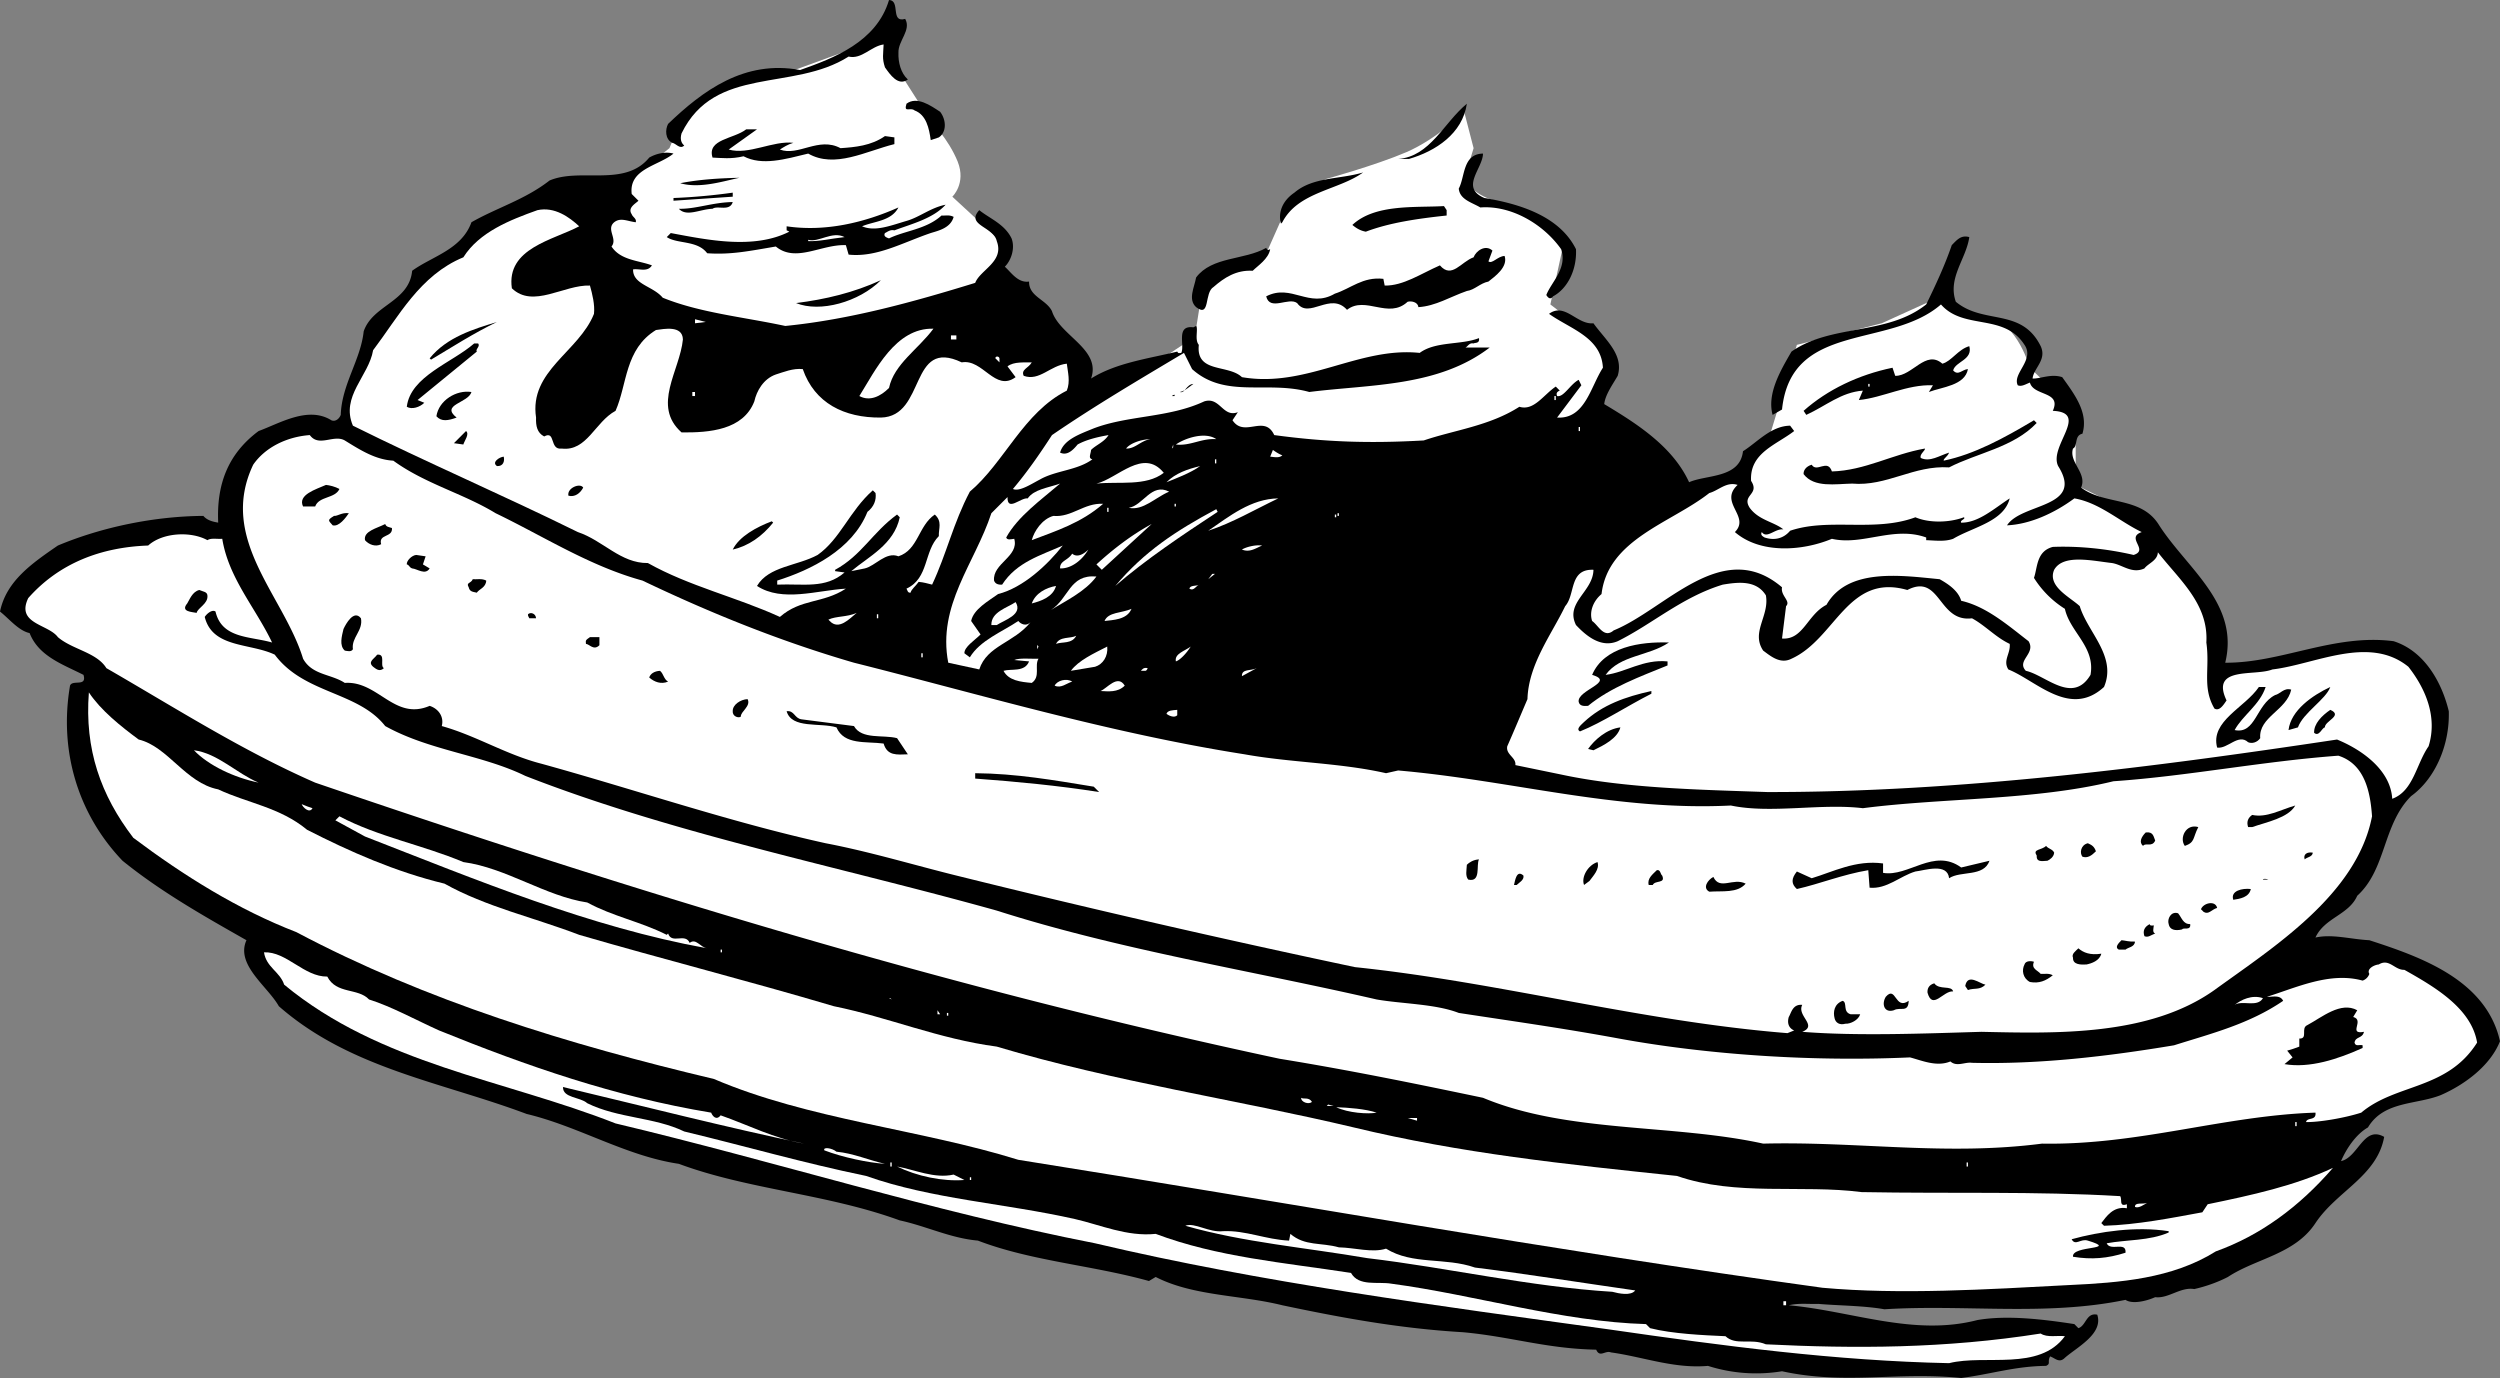 <svg xmlns="http://www.w3.org/2000/svg" width="185.598" height="102.301"><rect width="100%" height="100%" fill="#808080" stroke="none"/><path fill="#fff" d="m159.398 38.602-5.3-2.602v-5.398l-3.399-3.301s-.957-3.344-3-3.7c-1.957-.308-3.601-1.601-3.601-1.601l-4.399 2-6.3 1.602L132.097 30l-.7 2.3-2.3 3-5 1.302-14.399 6 17.4 18.698 37.3-7-5-15.7m-43-5.998s3.676-3.977 3-5.602c-.656-1.707-4.3-4.398-4.3-4.398l1-4.602s-2.692-2.707-4.7-3c-1.992-.375-2.699-1.7-2.699-1.7l.7-2.3-.7-2.7s-1.957 1.993-4.3 3c-2.325.993-6 2-6 2l-2.7 1.7-1.601 3.602-4.7 2L88.7 25l-3 2-9 3.602-4.601 5.699 12 6 32.3-9.7M66.098 2.602 58.699 5.3l-4.601.7-3.7 3.3L49.7 11l-3.3 2.602-5.7 6L53.7 29l18.7-5 2.3-5.7-4-3.698s1.043-.977.399-2.602c-.692-1.707-2-3-2-3l-3-4.7V2.603"/><path d="M67.2 1.402c.472.825-.528 1.625-.5 2.5-.028.723.175 1.524.698 2-.726.524-1.324-.375-1.699-.902-.226-.676-.125-.973-.101-1.7-.926.126-1.625 1.126-2.598.9-4.125 2.624-9.926.624-12.402 5.702-.125.422-.024.723.199.899-.324.324-.625-.176-.899-.2-.523-.277-.523-.976-.3-1.402 2.574-2.472 5.675-4.773 9.8-4C61.875 4.324 65.074 3.125 66 0c.875.027.074 1.727 1.2 1.402M69.797 8.3c.476.626.476 1.524-.098 1.9l-.601.202c-.125-.875-.325-1.875-1.2-2.203-.324-.273-.824.227-.601-.5.777-.574 1.777.125 2.5.602m39.101-.601c-.324 2.226-2.324 3.527-4.3 4.1h-.801c2.375-.175 3.375-2.675 5.101-4.1m-54.8 3.402c1.476.425 3.277-.676 4.8-.5-.425.125-.726.324-1 .5 1.375.523 2.875-.977 4.5-.102 1.075-.074 2.274-.176 3.301-.898l.7.097v.5c-2.126.528-4.426 1.828-6.399.703-1.727.422-3.426.922-4.8.2-.927.222-1.626.125-2.302.097-.425-1.375 1.575-1.375 2.5-2.097h.801l-2.101 1.5"/><path d="M50 11.402c-1.125.922-3.328 1.125-3.102 3l.5.5c-.226.223-.824.524-.5 1 .075.223.375.325.301.598-.625-.074-1.125-.375-1.601 0-.625.527.277 1.227-.2 1.8.676 1.024 1.977 1.024 3 1.4-.324.527-.925.226-1.398.3-.027 1.125 1.473 1.227 2.2 2.102 2.773 1.125 5.972 1.425 9.097 2.097 4.777-.472 9.476-1.773 14.101-3.199.375-.973 2.176-1.574 1.602-3.098-.227-1.078-2.328-1.175-1.3-2.3.773.625 1.874 1.023 2.398 2.097.277.727-.024 1.625-.5 2.102.476.426.976 1.226 1.8 1.101-.023 1.125 1.274 1.325 1.7 2.2.574 1.824 3.675 2.824 2.902 5 1.875-1.176 4.273-1.477 6.398-2 .075.125.075.125.301.097.274-.574-.426-2.074.899-1.898l.199-.102c.176.227-.125 1.028.203 1.403-.227 2.125 2.172 1.425 3.2 2.398 4.773.824 8.675-2.273 13.198-1.8 1.176-.876 3.075-.575 4.399-1.098.078.425-.324.324-.399.398-.324-.074-.425.227-.601.3h1.8c-3.824 2.927-8.824 2.727-13.398 3.302-3.125-.875-6.226.523-8.699-1.7l-.602-1.203c-3.226 1.926-6.625 3.926-9.8 6.102-.926 1.426-1.825 2.726-2.899 4 .473.226 1.375-.375 2-.7 1.176-.675 2.774-.675 3.899-1.5-.325-.074-.125-.374-.098-.699.375-.375.973-.578 1.297-1.101-.723.125-1.625.324-2.297.699-.426.527-.828.824-1.3.602.273-.977 1.472-1.375 2.5-1.801 2.573-.977 5.573-.774 8.198-2 1.176-.375 1.375 1.226 2.5.8l-.398.598c.875 1.328 2.375-.472 3.098 1.102 3.875.523 7.074.625 11.101.398 2.274-.773 4.875-1.074 7.098-2.5 1.078.328 1.777-.875 2.703-1.5l.297.301c-.324.125-.223.324-.2.402.477.125.977-.875 1.602-1.203l.2.403L115.597 31c2.074.125 2.476-2.273 3.402-3.7-.125-2.273-2.426-2.874-4-4 1.172-.874 2.074.825 3.297.7.875 1.227 2.277 2.324 1.8 3.902-.425.723-.925 1.422-1 2.098 2.376 1.426 5.075 3.125 6.301 5.8 1.274-.573 3.774-.273 4-2.3 1.075-.676 2.075-1.875 3.5-1.898l.301.398c-1.324 1.027-3.324 1.625-3.199 3.7.672 1.027-.727 1.027-.102 2 .676.925 1.774 1.027 2.5 1.6-.625-.073-1.226.727-1.601.2-.125.227.078.324.203.402.672.223 1.375.125 1.898-.5 2.875-.976 6.274.125 9.301-1 .973.422 2.473.422 3.598 0 .176.125-.324.223-.2.399 1.278.023 2.477-1.074 3.602-1.801-.426 1.727-2.726 2.125-4.199 3-.625.227-1.328.125-2 .102v-.2c-2.426-.875-4.727.625-7 .098-2.227.926-5.328 1.125-7.203-.5 1.176-1.176-1.223-2.176.203-3.5-.828-.273-1.426.426-2.102.602-2.824 2.222-7.523 3.425-8 7.5-.625.523-.925 1.324-.699 2 .473.324.875 1.324 1.598.699 3.875-1.574 8.078-6.977 12.5-3.2-.125.626.676 1.024.3 1.399l-.3 2.402c1.578.125 1.875-1.777 3.3-2.5 1.575-2.777 5.575-2.175 8.403-1.902.574.324 1.375.824 1.598 1.602 1.875.425 3.476 1.824 5 3 .574.925-.926 1.425-.2 2.199 1.477.324 3.477 2.523 4.801.3.375-2.074-1.527-3.175-1.902-4.902A7.246 7.246 0 0 1 151 42.902c.273-.777.172-1.976 1.398-2.3 1.875-.075 3.977.125 6 .597 1.176-.375-.625-1.273.602-1.699-1.625-.773-3.125-2.176-5-2.5-1.527 1.125-3.328 1.926-5 2 1.074-1.676 5.773-1.273 3.797-4.398-.723-1.477 2.375-3.977-.399-4.102.676-1.473-1.425-1.074-1.699-2.098-.324.125-.625.325-.902.2-.422-.875 1.277-1.875.5-3-1.524-2.375-4.524-1.075-6.2-3-3.824 3.324-11.124 1.222-11.8 7.8l-.7.399c-.425-1.574.575-3.274 1.403-4.7 2.973-2.074 7.074-1.175 10-3.5.672-1.374 1.375-2.874 1.898-4.402.375-.375.676-.773 1.301-.597-.226 1.625-1.625 3.023-1 4.8 2.074 1.723 4.875.422 6.301 3.297.473 1.028-.527 1.625-.602 2.403.575.023 1.375-.375 2.2-.102.875 1.227 1.976 2.625 1.5 4.2-.625.124-.325.925-.7 1.1-.324 1.024 1.075 1.825.602 2.9 1.773 1.327 4.473.624 5.797 2.8 2.078 3.227 5.976 5.824 4.902 10.2 4.176.027 8.074-2.173 12.5-1.598 2.274.722 3.574 3.023 4.098 5.199.078 2.523-1.024 5.023-2.797 6.3-2.125 2.126-1.828 5.426-4 7.399-.625 1.426-2.426 1.625-3.102 3.102 1.274-.278 2.575.125 4 .199 3.774 1.226 8.676 2.926 9.7 7.5-.723 1.824-2.625 3.226-4.399 4-1.824.726-4.226.426-5.402 2.398-.922.528-1.625 1.625-2 2.5 1.277-.273 1.676-2.672 3.203-1.797-.527 2.922-3.527 4.024-5.102 6.399-1.523 2.324-4.425 2.625-6.5 4-.824.426-1.726.726-2.5.898-1.023-.172-1.925.727-2.898.602-.727.324-1.727.523-2.203.199-5.922 1.227-11.922.324-17.899.7-1.523-.274-3.523-.274-4.898-.4-.828.024-1.426-.073-2.203.102 4.676.422 9.277 2.325 14 1.098 2.176-.375 4.777-.074 7.203.3l.297.302c.578-.176.578-1.176 1.402-1 .473 1.425-1.527 2.425-2.402 3.199-.422.426-.723.023-1.098-.102-.226.426.074.528-.3.703-2.325.024-4.126.625-6.301.899-4.825-.477-8.625.523-13.301-.5a11.79 11.79 0 0 1-5.5-.399c-2.524.223-4.824-.675-7.2-1-.425-.175-.824.422-1.097-.203-3.727-.074-6.328-.972-9.902-1.297-4.723-.277-9.024-1.078-13.399-2-3.125-.777-6.625-.675-9.402-2.101l-.5.3c-4.223-1.175-8.723-1.476-12.7-3-2.023-.175-3.824-1.074-5.8-1.5-5.422-1.976-11.223-2.277-16.399-4.199-3.925-.578-7.425-2.777-11.3-3.703-6.325-2.375-13.125-3.375-18.399-8-.824-1.472-3.226-3.074-2.402-4.898-3.125-1.774-6.324-3.574-9.2-5.899-3.324-3.476-4.722-8.175-3.898-13 .176-.476 1.274.125 1-.8-1.527-.778-3.324-1.375-4-3.102C1.375 46.824.672 45.926 0 45.402c.473-2.277 2.375-3.578 4.297-4.902 3.277-1.375 7.176-2.176 10.8-2.2.278.325.676.427 1.102.5-.125-2.773.676-5.073 3-6.8 1.574-.574 3.676-1.875 5.399-.8.277.124.574-.075.699-.4.078-2.273 1.476-4.073 1.703-6.198.672-1.977 3.375-2.176 3.598-4.5 1.476-1.075 3.675-1.575 4.402-3.602 1.875-1.074 3.973-1.676 5.797-3.098 2.277-.976 5.578.524 7.402-1.703.473-.273 1.176-.472 1.801-.297"/><path d="M110.098 11.402c-.024 1.125-1.723 2.524.101 3.297 2.574.426 5.574 1.328 6.801 3.801.074 1.527-.625 2.926-1.703 3.5-.223.324-.422.027-.5-.098.375-.976 1.578-1.976 1.101-3.402-1.324-1.875-3.726-3.273-6-3.098-.625-.375-1.523-.578-1.601-1.402.476-.875.277-2.574 1.8-2.598M101.2 12.8c-1.825 1.325-4.825 1.427-6 3.7l-.102.102c-.223-.778.074-1.676 1-2.301 1.375-1.176 3.375-.977 5.101-1.5m-46.301.399c-1.125.226-2.925.827-4.398.402 1.375-.278 2.973-.375 4.398-.403m-.5 1.403-4.398.3V14.7a44.204 44.204 0 0 0 4.398-.398v.3m0 .398c-.226.727-1.125.227-1.5.5-.925.027-1.925.625-2.5 0 1.274.027 2.477-.473 4-.5m15.802.2c-.927 1.027-2.528 1.425-3.802 1.902-.324-.075-.523.125-.699.199-.125.226.074.324.301.398 1.172-.574 2.773-.672 3.898-1.699.274.027.575-.074.899.102-.223.824-1.125 1.023-1.7 1.199-2.124.726-4.023 1.824-6.097 1.601l-.203-.703c-1.824-.074-3.723 1.328-5.2.102-1.925.324-3.324.625-5.097.5-.727-.977-2.227-.676-3-1.2l.297-.3c2.777.523 6.176 1.226 8.8-.102 0 0-.124-.074-.199-.097V16.8c2.875.426 5.774-.274 8.301-1.399-.527 1.024-1.824 1.024-2.699 1.399.973.426 2.172-.074 3.297-.399.976-.277 1.777-.976 2.902-1.203m37.199.404V16c-2.125.227-4.226.527-6 1.2-.425-.075-.726-.274-1-.5 1.676-1.575 4.676-1.274 6.801-1.4l.2.302"/><path fill="#fff" d="M43 16.8c-1.926 1.024-5.426 1.626-5 4.602 1.574 1.524 3.875-.277 5.797-.203.176.625.375 1.426.3 2.102-1.124 2.824-4.824 4.226-4.3 7.699-.024.625.078 1.125.601 1.402.875-.476.375 1.024 1.301.899 1.875.226 2.473-1.977 4-2.801.875-1.973.676-4.574 3-6 .574-.074 1.973-.375 2 .7-.226 2.327-2.324 4.925-.101 6.902 2.074.023 4.574-.176 5.402-2.301.172-.774.672-1.676 1.598-2 .574-.176 1.277-.477 2-.399.875 2.524 3.074 3.625 5.8 3.598 3.375-.074 2.075-5.973 6-4.098 1.575-.277 2.477 2.223 4 1.098l-.601-.8c.476-.376 1.277-.274 1.8-.298-.222.422-.824.524-.597 1 1.172.422 1.973-.777 3.2-.902.073.625.273 1.324 0 2-3.227 1.625-4.626 5.324-7.2 7.5-1.227 2.324-1.727 4.625-2.8 6.902-.325-.078-.626-.175-1-.203-.227.328-.528.528-.602.801-.223.027-.223-.176-.301-.3 1.676-.774 1.277-2.774 2.402-3.9-.027-.573.274-1.073-.3-1.6-1.227.827-1.227 2.624-2.7 3.1-.926-.374-1.726.727-2.5.9l-1 .202c1.274-1.078 3.176-1.976 3.598-4l-.2-.203c-1.824 1.328-2.624 3.028-4.597 4.102v.101l.7.098c-1.427 1.227-3.028.824-5 .902v-.3c2.472-.778 5.573-2.278 6.698-5.102.477-.375.676-.875.602-1.398l-.203-.2c-1.723 1.524-2.422 3.625-4.098 4.797-1.527.828-3.625.828-4.5 2.301 1.875 1.227 4.473.324 6.598.2-1.723 1.124-3.324.726-4.899 2.1-3.226-1.476-6.726-2.273-9.8-4-2.024.024-3.325-1.675-5.2-2.3-5.625-2.773-11.226-5.176-16.699-7.898-.926-2.176 1.176-3.676 1.5-5.602 1.875-2.473 3.473-5.574 6.7-6.898 1.175-1.875 3.476-2.778 5.5-3.5 1.273-.278 2.374.523 3.101 1.199m19.7.801c-1.126.125-1.825.324-2.7.3v-.101c.773.226 1.773-.676 2.7-.2"/><path d="M94.297 18.5c-.125.727-.922 1.227-1.297 1.602-1.227-.075-2.125.523-2.902 1.199-.723.426-.223 2.324-1.301 1.5-.625-.574-.125-1.477 0-2.2 1.176-1.574 3.578-1.277 5.203-2.199.074.125.074.223.297.098m16.5.102-.297.8c.273.223.672-.375 1.2-.402.273.824-.727 1.527-1.2 1.902-.625.125-1.027.625-1.602.7-1.226.425-2.324 1.125-3.601 1.199-.024-.375-.524-.477-.797-.399-1.426 1.325-3.125-.476-4.5.598-1.227-1.375-2.828.727-3.703-.5-.625-.473-2.024.625-2.297-.5 1.875-.973 3.172.926 5.098-.2 1.175-.374 2.074-1.273 3.601-1.1l.098.5c1.375.027 2.676-.876 4.101-1.5.875 1.027 1.575-.274 2.5-.598.176-.477.875-.977 1.399-.5M65.398 20.8c-1.625 1.626-4.523 2.427-6.3 1.7 2.175-.273 4.277-.773 6.3-1.7"/><path fill="#fff" d="M51.598 24v-.3l.8.202zm0 0"/><path d="M36.898 23.902c-1.726.825-3.425 1.922-4.898 2.797l-.102-.097c1.274-1.575 3.274-2.176 5-2.7"/><path fill="#fff" d="M69.297 24.402c-1.125 1.524-2.922 2.625-3.297 4.399-.625.625-1.426 1.023-2.203.601 1.176-1.875 2.676-5.078 5.5-5M71 25.2h-.402v-.298H71v.297"/><path d="M35.5 25.5c.172.227-.227.426-.102.602L31 29.699l.5.203c-.328.325-.926.524-1.3.297.273-2.273 3.374-3.273 5-4.699h.3m110.7.2c.273 1.027-1.028 1.124-1.2 1.8.375.426.672-.074 1.098-.098-.223 1.223-1.926 1.325-2.899 1.7l.301-.5c-1.926-.075-3.727.925-5.5 1.097l.297-.699c-1.625.125-2.723 1.125-4.2 1.8l-.199-.3c1.774-1.574 4.075-2.676 6.602-3.2l.2.602c1.273.024 2.273-1.976 3.5-.902.675-.176 1.175-1.074 2-1.3"/><path fill="#fff" d="M74.2 26.602v.3l-.302-.3c-.023-.176.274-.176.301 0"/><path d="M88.598 28.5c-.325.227-.625.527-1 .602.375.125.476-.575 1-.602"/><path fill="#fff" d="M138.7 28.7h.097v-.2h-.098v.2"/><path d="M35 29.102c-.227.824-2.328.925-1.102 1.898-.625.227-1.125.324-1.5-.098.176-1.175 1.477-1.976 2.602-1.8"/><path fill="#fff" d="M51.398 29.102h.2v.3h-.2v-.3"/><path d="M87.2 29.402H87s.074-.078.2-.101v.101"/><path fill="#fff" d="M115.398 29.7h.102v-.298h-.102v.297"/><path d="M151.2 31.402c-1.727 1.825-4.427 2.223-6.5 3.297-2.626-.172-4.626 1.426-7.2 1.203-1.227.024-2.828.325-3.602-.703-.023-.273.176-.574.602-.699.375.625 1.172-.473 1.5.5 2.473-.074 4.473-1.273 6.898-1.7.075.126-.425.427-.3.7.675.324 1.375-.176 2.101-.398-.125.324-.426.425-.402.597 2.277-.472 4.476-1.672 6.703-3l.2.203M34.398 33l-.699-.098.899-.902c.277.227-.125.727-.2 1"/><path fill="#fff" d="M117.2 32h.097v-.3h-.098v.3m-26.902.602c-1.125-.075-1.922.523-3 .398.676-.473 2.176-.973 3-.398m-64.699.098c1.175.726 2.277 1.425 3.601 1.5 2.375 1.726 5.176 2.425 7.598 3.902 3.578 1.722 6.976 3.925 10.902 5 5.074 2.425 10.274 4.523 15.7 6.097 9.273 2.328 18.976 5.227 29 6.801 3.476.625 7.074.625 10.5 1.402l.898-.203c8.375.727 16.176 3.028 24.703 2.602 2.973.625 6.672-.176 9.797.199 5.976-.773 12.777-.574 18.601-2 5.477-.375 10.977-1.473 16.7-1.898 1.976.625 2.375 2.722 2.5 4.5-1.125 5.824-7.325 9.722-11.7 12.898-4.824 3.426-11.726 3.227-17.3 3.102-4.223.125-9.223.324-13.301 0 1.176-.477-.422-1.176 0-2-.723-.075-.824.625-1 .898-.125.426-.024.824.402 1l-.5.2c-10.926-.876-21.324-3.774-32.101-4.9A868.487 868.487 0 0 1 71 65c-3.125-.773-6.426-1.773-9.703-2.398-7.125-1.575-14.125-3.977-21.098-5.903-2.625-.672-4.824-2.074-7.402-2.797.176-.675-.223-1.277-.899-1.5-2.625 1.125-3.824-1.875-6.3-1.703-1.024-.672-2.426-.574-3.098-1.797-1.426-4.675-6.328-8.875-3.703-14.402.875-1.273 2.476-2.074 4.203-2.2.672.927 1.773-.073 2.598.4m59.8-.098c-.726.125-1.125.722-1.8.699.277-.375 1.074-.676 1.8-.7M87 33.3l.098-.3v.2zm8.2.5c-.227.227-.626.126-.903.102l.203-.5c.172.125.473.325.7.399"/><path d="M37.398 33.902c.075.325-.023.723-.5.7-.425-.278.176-.676.5-.7"/><path fill="#fff" d="M86.398 35.102c-1.324 1.023-3.324.625-5 .8 1.575-.375 3.477-2.675 5-.8m3.802-.7h.097v-.3h-.098v.3m-1.101.2c-.723.523-1.825.925-2.5 1.199.675-.676 1.574-.977 2.5-1.2"/><path d="M43.297 36.2c-.223.425-.625.726-1.098.6-.125-.573.875-.976 1.098-.6"/><path fill="#fff" d="M78.7 35.902c-1.427 1.223-3.126 2.422-4 4 .073.223.374.125.597.098.375 1.324-1.625 1.824-1.5 3.102.078.222.277.324.601.3 1.075-1.675 2.875-2.175 4.5-2.902-1.125 1.426-2.925 3.125-4.8 3.602-.723.523-1.825 1.125-2 2l.699 1c-.422.425-1.223.925-1.2 1.398l.403.3c.773-1.273 2.375-1.874 3.598-2.698.175.222.574.425.902.097-1.227 1.528-3.227 1.727-3.8 3.5l-2.302-.5c-.824-4.273 1.977-7.375 3.2-11.097l1.199-1.2c-.024 1.125.976.024 1.5.098.476-.676 1.476-.773 2.402-1.098"/><path d="M25.2 36.3c-.325.727-1.528.524-1.802 1.302H22.5c-.426-.875.973-1.278 1.7-1.602.273.027.675.125 1 .3"/><path fill="#fff" d="M86.797 36.5c-1.024.426-1.922 1.426-3 1.2 1.078-.173 1.676-1.876 3-1.2m8.101.5c-1.726.824-3.425 1.824-5.199 2.402 1.574-1.078 3.176-2.375 5.2-2.402m-13.001.402c-1.625 1.422-3.523 2.024-5.3 2.7.175-.676.777-1.575 1.601-1.801 1.375.125 2.274-.977 3.7-.899m5.301.2h.097v-.2h-.098v.2m3.199.398c-2.625 1.727-5.324 3.527-7.601 5.5 2.176-2.574 4.476-4.074 7.5-5.7l.101.2M82.2 38h.097v-.3h-.098v.3"/><path d="M25.898 38.102c-.226.324-.726 1.023-1.199.898-.324-.375-.426-.375.098-.7.277.024.578-.273 1.101-.198"/><path fill="#fff" d="M99.297 38.3h.101v-.198h-.101v.199m-.199.101h.101V38.2h-.101v.203"/><path d="M57.398 38.8c-.824 1.024-1.824 1.727-3 2 .477-.976 1.774-1.675 2.899-2.1l.101.1m-28.3.4c.074.726-1.024.425-.801 1.202-.422.223-.922.024-1.2-.3-.124-.676.876-.875 1.5-1.2.075.223.278.223.5.297"/><path fill="#fff" d="m81.797 42.3-.399-.398c1.176-1.078 2.575-2.175 4.102-3l-3.703 3.399m-66.399-2.199c.274-.176.676-.075 1.102-.102.473 2.926 2.473 5.125 3.7 7.7-1.626-.473-3.727-.274-4.2-2.298-.227-.175-.625.125-.8.399.573 2.324 3.374 1.926 5.198 2.8 2.176 2.926 6.176 2.723 8.2 5.301 3.277 1.825 7.175 2.125 10.402 3.7 11.074 4.324 23.273 6.722 35 10 9.172 2.925 18.773 4.425 28.2 6.597 1.874.328 4.374.328 6.097 1 4.078.625 7.676 1.125 11.902 1.903 6.676 1.222 14.473 1.722 21.598 1.398.875.227 1.976.727 3 .3.476.427 1.078.024 1.601.102 4.977.125 10.075-.476 15-1.3 2.774-.875 5.575-1.575 8.102-3.301-.227-.477-.828-.274-1.203-.301 2.176-.676 4.676-1.875 7.101-1.2a.802.802 0 0 0 .5-.5c-.226-.374.375-.675.7-.698.777-.477 1.175.425 1.902.398 2.172 1.227 4.973 2.824 5.398 5.402-2.226 3.524-6.023 3.024-8.601 5.2-1.324.425-3.223.722-4.098.699.074-.375.774-.074.7-.7-6.825.223-13.126 2.426-20.301 2.301-7.125.922-13.625-.175-20.7 0-6.726-1.476-14.523-.777-20.8-3.402-5.125-1.074-10.024-2.074-15.098-2.898-24.727-5.278-48.125-12.477-71.602-20.5-5.425-2.375-10.425-5.575-15.5-8.5-.726-1.176-2.523-1.375-3.601-2.301-.723-.977-3.125-.977-2.2-2.899C4.376 41.824 7.474 40.625 11 40.5c1.074-.973 3.172-1.074 4.398-.398M93.7 40.5c-.528.227-.927.527-1.5.3.273-.175.972-.374 1.5-.3m-15 1.7c-.028-.575.573-.575.898-1.098.375.324.875.023 1.199-.301-.422.726-1.223 1.426-2.098 1.398m85.098 5.501c.277 1.925-.324 3.327.601 4.902.375.222.676-.278.899-.602-1.223-2.574 2.078-1.773 3.402-2.3 3.176-.376 7.176-2.575 10.098-.2 1.277 1.625 2.176 3.727 1.5 5.902-.922 1.325-1.125 3.325-2.7 3.899-.124-2.176-2.324-3.676-4.097-4.399-13.426 2.024-28.027 3.922-42.3 3.899-5.028-.176-10.528-.274-15.302-1.301l-3.398-.7c.074-.573-.727-.773-.602-1.398.477-1.078.977-2.277 1.5-3.5.075-2.578 1.774-4.777 2.801-6.902.774-.875.274-2.773 2.098-2.7-.024 1.626-2.125 2.427-1.297 4.102.773.825 1.875 1.723 3.098 1.2 2.574-1.278 4.777-3.278 7.8-4.2 1.075-.175 2.477-.375 3.2.797.277 1.528-1.125 2.727-.2 4.102.575.426 1.274 1.023 2.102.601 3.273-1.476 4.172-6.375 8.598-5.101 2.476-1.274 2.277 2.426 4.8 2.101.977.524 1.774 1.422 2.801 1.899.074.726-.527 1.226-.101 1.898 2.074.828 4.574 3.625 7.101 1.301.973-2.273-1.226-4.074-1.8-6-.727-.676-2.426-1.473-1.899-2.7.672-1.175 2.773-.675 4.297-.5.777.126 1.476.825 2.402.4.274-.376.973-.575 1-1.2 1.574 2.027 3.774 3.824 3.598 6.7"/><path d="m31.398 41.902.5.297c-.324.528-.925.028-1.3 0-.223-.074-.223-.273-.399-.297-.027-.277.375-.675.7-.703l.699.102-.2.601"/><path fill="#fff" d="m89.7 43 .3-.398h.2zm-8.302-.2c-.824 1.126-2.324 1.825-3.398 2.5 1.375-.874 1.375-2.675 3.398-2.5"/><path d="M36.098 43.102c-.024.523-.524.625-.7.898-.324-.074-.523-.074-.601-.398-.223-.375.176-.278.3-.602.278.027.676-.074 1 .102"/><path fill="#fff" d="M89.098 43.402c-.325.024-.426.524-.801.297.078-.273.476-.172.8-.297m-10.699.098c-.226.824-1.125 1.125-1.8 1.3.277-.773 1.074-1.175 1.8-1.3"/><path d="M15.398 44.2c.075.624-.726.925-.8 1.3-.325-.074-1.223-.074-.7-.7.176-.273.375-.874.899-1 .277.126.578.126.601.4"/><path fill="#fff" d="M74 46.402h-.402c-.024-.976 1.175-1.277 1.8-1.703.575.926-.824 1.328-1.398 1.703M84 45.2c-.328.827-1.426.827-2 .902.273-.676 1.273-.575 2-.903"/><path d="M39.797 45.902h-.5c-.024-.078-.125-.175-.098-.3.176-.176.574-.075.598.3"/><path fill="#fff" d="M63.598 45.5c-.524.426-1.325 1.324-2 .602L61.5 46c.574-.273 1.375-.176 2.098-.5"/><path d="M26.797 45.902c.176.922-.723 1.422-.598 2.297-.125.227-.426.125-.601.102-.426-.375-.223-1.074-.098-1.602.172-.375.773-1.472 1.297-.797"/><path fill="#fff" d="M65.098 45.902h.101v-.3h-.101v.3m14.8 1.298c-.324.624-1.023.425-1.5.6.274-.573 1.075-.374 1.5-.6"/><path d="M44.5 47.902c-.426.422-.727-.078-1-.101-.027-.274-.027-.274.297-.5h.703v.601m79.398-.202c-1.523 1.027-3.625.925-4.699 2.402 1.473-.176 2.774-1.176 4.598-1v.3c-2.024.825-4.223 1.625-5.899 3-.324.024-.625.024-.699-.3-.125-.875 2.774-1.477 1-2 .875-2.075 3.574-2.477 5.7-2.403"/><path fill="#fff" d="m77.098 48-.098.2v-.4c-.027.126.074.126.098.2m5.102 0c.073.727-.325 1.324-.903 1.5l-1.797.3c.574-.773 1.672-1.273 2.7-1.8m6.198 0c-.324.527-.824 1.027-1.101 1.102-.125-.575.676-.778 1.101-1.102m-20.8.402L68 48.5l-.402-.098"/><path d="M28.5 49.602c-.328.324-.625.023-.8-.102-.427-.375.073-.574.3-.898.672-.075.172.824.5 1"/><path fill="#fff" d="M68.398 48.8h.102v-.3h-.102v.3m8.7.102c-.325.524.175 1.325-.5 1.797-.825-.074-1.723-.172-2.098-.898.574-.176 1.574.125 1.898-.7L75.297 49c.375-.176 1.277-.074 1.8-.098m8.103.7c-.028.125-.126.222-.2.199h-.3c.073-.074.175-.274.5-.2m7 .599c-.028-.575.675-.376 1.097-.598l-1.098.597"/><path d="M49.598 50.602c-.524.222-1.024.023-1.399-.301.074-.274.375-.477.801-.5.273.226.273.625.598.8"/><path fill="#fff" d="M79.598 50.602c-.426.125-.825.523-1.301.3.176-.375.875-.578 1.3-.3m3.903.3c-.527.524-1.227.422-1.8.399.472-.176 1.273-1.274 1.8-.399"/><path d="M168.2 51c-.427 1.324-1.727 2.125-2.302 3.2 1.575.327 1.575-1.876 3-2.598.375-.075.676-.575 1.2-.403-.325 1.528-2.426 2.028-2.301 3.602-.223.324-.625.426-.899.3-.726-.675-1.523.524-2.3.399-.524-1.973 2.074-2.973 3.101-4.5h.5M173 51c-.328.926-2.027 1.926-2.402 3l-.7.2c.176-1.473 1.774-2.575 3.102-3.2m-50.402.5c-1.825.926-3.625 2.125-5.301 2.8-.324-.175.078-.476.3-.698 1.376-1.278 3.075-1.875 5-2.301v.199"/><path fill="#fff" d="M10.297 54.902c2.176.524 3.476 3.223 5.902 3.7 2.176 1.023 4.574 1.324 6.598 3 3.176 1.625 6.578 3.125 10.203 4 3.074 1.722 6.672 2.523 10 3.8 6.273 1.825 12.574 3.422 18.898 5.297 4.075.828 7.774 2.426 12.102 3 8.773 2.625 17.773 3.926 26.5 6 7.973 1.926 15.672 2.727 24 3.602 4.375 1.523 9.273.625 13.7 1.199 6.675.125 12.874-.074 19.198.3.176.227-.125.825.5.602v.297c-1.023-.172-1.523.625-1.898 1.102l.2.199c2.472-.074 4.972-.574 7.3-1l.398-.598c3.274-.675 6.477-1.375 9.301-2.703-2.527 2.926-5.426 5.028-8.699 6.203-3.227 2.024-7.125 2.325-10.902 2.5-6.125.325-12.524.723-18.301.2-20.125-2.778-40.024-6.375-59.7-9.5-7.324-2.278-15.523-2.977-22.597-6-10.828-2.575-21.328-5.778-31-10.903-4.328-1.672-8.328-4.172-12.102-7-2.425-3.172-3.625-6.574-3.3-10.797.875 1.325 2.375 2.524 3.699 3.5"/><path d="M55.5 51.902c.273.524-.527.922-.5 1.297-.125.125-.625.028-.602-.398-.023-.477.575-.875 1.102-.899"/><path fill="#fff" d="M87.398 53.102c-.226.222-.625.023-.8-.102.074-.273.476-.273.8-.3v.402"/><path d="M172.598 54c-.223.027-.426.727-.801.402-.024-.675.578-1.277 1.203-1.703.973.426-.426.828-.402 1.301M59.5 53.402l3.898.5c.575 1.024 2.176.625 3.2.899l.8 1.199c-.824.027-1.523.125-1.8-.8-1.325-.173-2.926.124-3.5-1.2-1.223-.375-3.325.125-3.7-1.2.575-.073.575.524 1.102.602m58.797 2.298-.399-.098c.477-.676 1.375-1.477 2.399-1.602-.223.824-1.223 1.324-2 1.7"/><path fill="#fff" d="M19.2 58.102c-1.825-.375-3.727-1.278-4.802-2.403 1.774.227 3.176 1.727 4.801 2.403"/><path d="m81.2 58.402.398.399c-3.024-.477-6.125-.774-9.2-1v-.399c3.075.024 5.875.524 8.801 1"/><path fill="#fff" d="M23.2 60c-.227.426-.727-.074-.802-.3.274.124.575.226.801.3"/><path d="M167.2 61.402h-.302c-.125-.375-.023-.675.301-.902 1.074.227 2.074-.375 3.2-.7-.524.927-2.126 1.227-3.2 1.602"/><path fill="#fff" d="M34.398 64c3.176.426 6.075 2.527 9.2 3 1.875 1.027 3.976 1.426 5.902 2.402l.098-.101c.277.824 1.277-.074 1.601.699.473-.375.774.324 1.301.402-8.727-1.578-17.125-5.078-25.402-8.3l-2.2-1.2.301-.3c2.875 1.523 6.176 2.125 9.2 3.398"/><path d="M163.2 61.402c-.427.825-.227 1.125-1 1.399-.427-.574.073-1.676 1-1.399m-3.2 1c-.227.524-.727.125-.902.399-.325-.274-.125-.676.199-1 .578-.074.578.324.703.601m-4.402.798c-.325.327-.625.527-1 .402-.223-.278-.125-.875.402-1 .273.125.473.222.598.597m-3.098.101c-.027.325-.328.524-.5.602-.426.024-.828.125-.8-.402-.325-.473.374-.375.698-.7.176.227.477.227.602.5m19.2 0c-.028.325-.427.325-.602.5-.125-.374.175-.573.601-.5m-61.902.5c-.223.427.176 1.727-.797 1.5-.227-.273-.125-.675-.102-1.1.176-.173.477-.376.899-.4m35.801.602 2.101-.5c-.426 1.223-2.125.723-3 1.297-.125-1.172-1.824-.574-2.5-.5-1.125.328-2.125 1.328-3.402 1.203l-.098-1.3c-1.926.324-3.625 1.023-5.3 1.398-.426-.375-.426-.773 0-1.3l1.101.5c1.574-.473 3.273-1.376 5.297-1.098v.699c1.875.324 3.777-1.875 5.8-.399M118.598 64c.175.527-.325 1.027-.598 1.402l-.402.297c-.223-.574.277-1.472 1-1.699m4.8 1c.274.625-.523.324-.699.7h-.3c-.126-.473.273-.774.601-1.098.273-.075.273.324.398.398m-10.3 0c.074.324-.325.527-.5.7h-.2c.075-.274.176-1.173.7-.7m16.5.602c-.625.722-1.723.523-2.7.597-.523-.273-.125-.875.301-1.097.473 1.023 1.473.023 2.399.5m38.8-.302H168c-.027-.073.273-.073.398 0m-1.3.7c-.125.625-.825.727-1.301.8-.223-.675.676-.874 1.3-.8m-2.499 1.402c-.426.125-.625.524-1 .297l-.2-.199c.176-.473 1.075-.676 1.2-.098m-2 1.2c.074.523-.524.222-.598.398-.527.125-.926.027-1-.398-.125-.375.172-.977.7-.801.273.324.374.824.898.8m-2.7.099c-.023.226-.125.527.102.6-.328.126-.527.325-.8.2-.126-.375-.028-.676.398-.898-.024.125.175.125.3.097m-1.398 1.203c-.027.422-.527.422-.703.598h-.5c-.324-.176-.024-.473.203-.7.273.024.574.126 1 .102m-2.5.898c-.125.524-.727.727-1.102.802-.425.023-1.023.023-1-.5-.125-.278.176-.477.399-.7.375.325.875.524 1.703.399"/><path fill="#fff" d="M24.297 72.5c.676 1.324 2.277.824 3.101 1.7 1.676.527 3.477 1.527 5.2 2.3 6.476 2.625 13.074 4.926 20.199 6.102.078.222.375.625.703.199 2.074.726 3.973 1.726 6.2 2.101-5.626-1.175-11.927-2.777-17.903-4.203-.024.828 1.277.727 1.8 1.203 2.278 1.125 4.977 1.024 7.2 2.098 4.676 1.125 8.777 2.324 13.5 3.3 4.875 1.727 10.277 2.024 15.5 3.2 1.875.426 3.875 1.324 6 1.102 4.578 1.722 9.476 2.125 14.5 2.898.578 1.027 1.976.625 3 .8 6.176.825 12.676 2.825 18.902 3l.301.302c1.672.425 3.973.523 5.598.597.777.727 1.875.125 3 .602 6.574.324 13.277.324 20.402-.801.473.324 1.273.125 1.797.2-1.922 2.624-5.922 1.327-8.598 2-8.426-.173-16.726-1.274-25.199-2.5-12.828-1.774-25.828-3.473-38.203-6.4-12.125-2.374-23.723-6.073-35.598-8.898-8.324-3.277-17.426-4.375-24.601-10.3-.325-.977-1.325-1.278-1.5-2.403 1.675-.074 2.976 1.828 4.699 1.801M53.5 70.7h.098v-.2H53.5v.2"/><path d="M152.398 72.402c-.523.422-1.023.625-1.699.5-.527-.277-.625-.875-.402-1.3.078-.278.476-.278.703-.2-.227.524.273.625.5.899.273.023.574-.074.898.101m-5 .7c-.425.425-.824.222-1.3.398l-.2-.3c.176-.973 1.075-.173 1.5-.098m-2.398.5c-.727-.075-1.527 1.425-1.902.097-.024-.273.074-.574.5-.699.375.527 1.277.125 1.402.602m-3.3.698c-.028.927-.626.427-1.102.7-.723.227-.926-.473-.598-1 .773-.875.672 1.027 1.7.3"/><path fill="#fff" d="M168 74.102c-.426.722-1.527.125-2.102.5.477-.375 1.274-.778 2.102-.5M66.2 74.2l-.2-.098h.098zm0 0"/><path d="M137.398 75.3h.7c-.125.427-.723.727-1.098.7-.426.125-.727-.074-.8-.398-.126-.477-.028-1.075.597-1.301.375.125-.024.824.601 1M175 75l-.3.5c.874.227-.427 1.324.8 1.102-.125.523-.625.324-.703.8.078.325.375.125.601.2v.199c-1.824.824-3.925 1.523-5.8 1.199l.601-.5-.402-.5c.277-.074.578-.176.902-.3v-.598c.676.023.074-.778.598-1 1.078-.575 2.476-1.778 3.703-1.102"/><path fill="#fff" d="M69.598 75.3V75l.199.3zm.699.102h.101V75.2h-.101v.203M97.398 81.8c-.226.227-.824.024-.8-.3.175.125.574-.074.8.3m1.102.302.098-.102.402.102zm3.7.5c-.626.125-2.126.023-3-.403.874.028 2.175.125 3 .403m3 .598-.7-.2h.7zm65.198.402h.102V83.3h-.102v.3M65.7 86.402c-1.227-.078-3.126-.476-4.5-1-.126-.277.573-.175.898.098 1.277.125 2.375.625 3.601.902m.399.2h.101V86.3h-.101v.3m4.699.6.8.402c-1.624.125-3.523-.278-5-1 1.278.222 2.778.925 4.2.597M146 86.602h.098V86.3H146v.3m-74 1.002h.098v-.2H72v.2m87.398 1.698c-.226.126-.625.427-.898.302-.027-.375.574-.176.898-.301M95.7 92.102l.097-.5c1.078.925 2.277.625 3.601 1 1.176.023 2.477.425 3.5.097 1.977 1.227 4.375.625 6.602 1.403 4.172.523 7.875 1.125 11.898 1.699-.324.426-1.226.226-1.699.101-6.125-.375-12.125-1.777-18.199-2.5-4.527-.777-9.227-1.175-13.5-2.402.672-.273 1.773.527 2.797.402 1.676-.078 3.176.625 4.902.7"/><path d="M161 91.5c-1.426.625-3.125.527-4.602.8.274.626 1.477-.175 1.399.7-1.324.426-2.524.527-3.899.3-.125-.874 3.477-.476 1.102-1.198-.527-.176-.926.425-1.203-.102 2.078-.574 4.777-.973 7.203-.598v.098"/><path fill="#fff" d="M132.398 96.902h.2v-.3h-.2v.3"/></svg>
